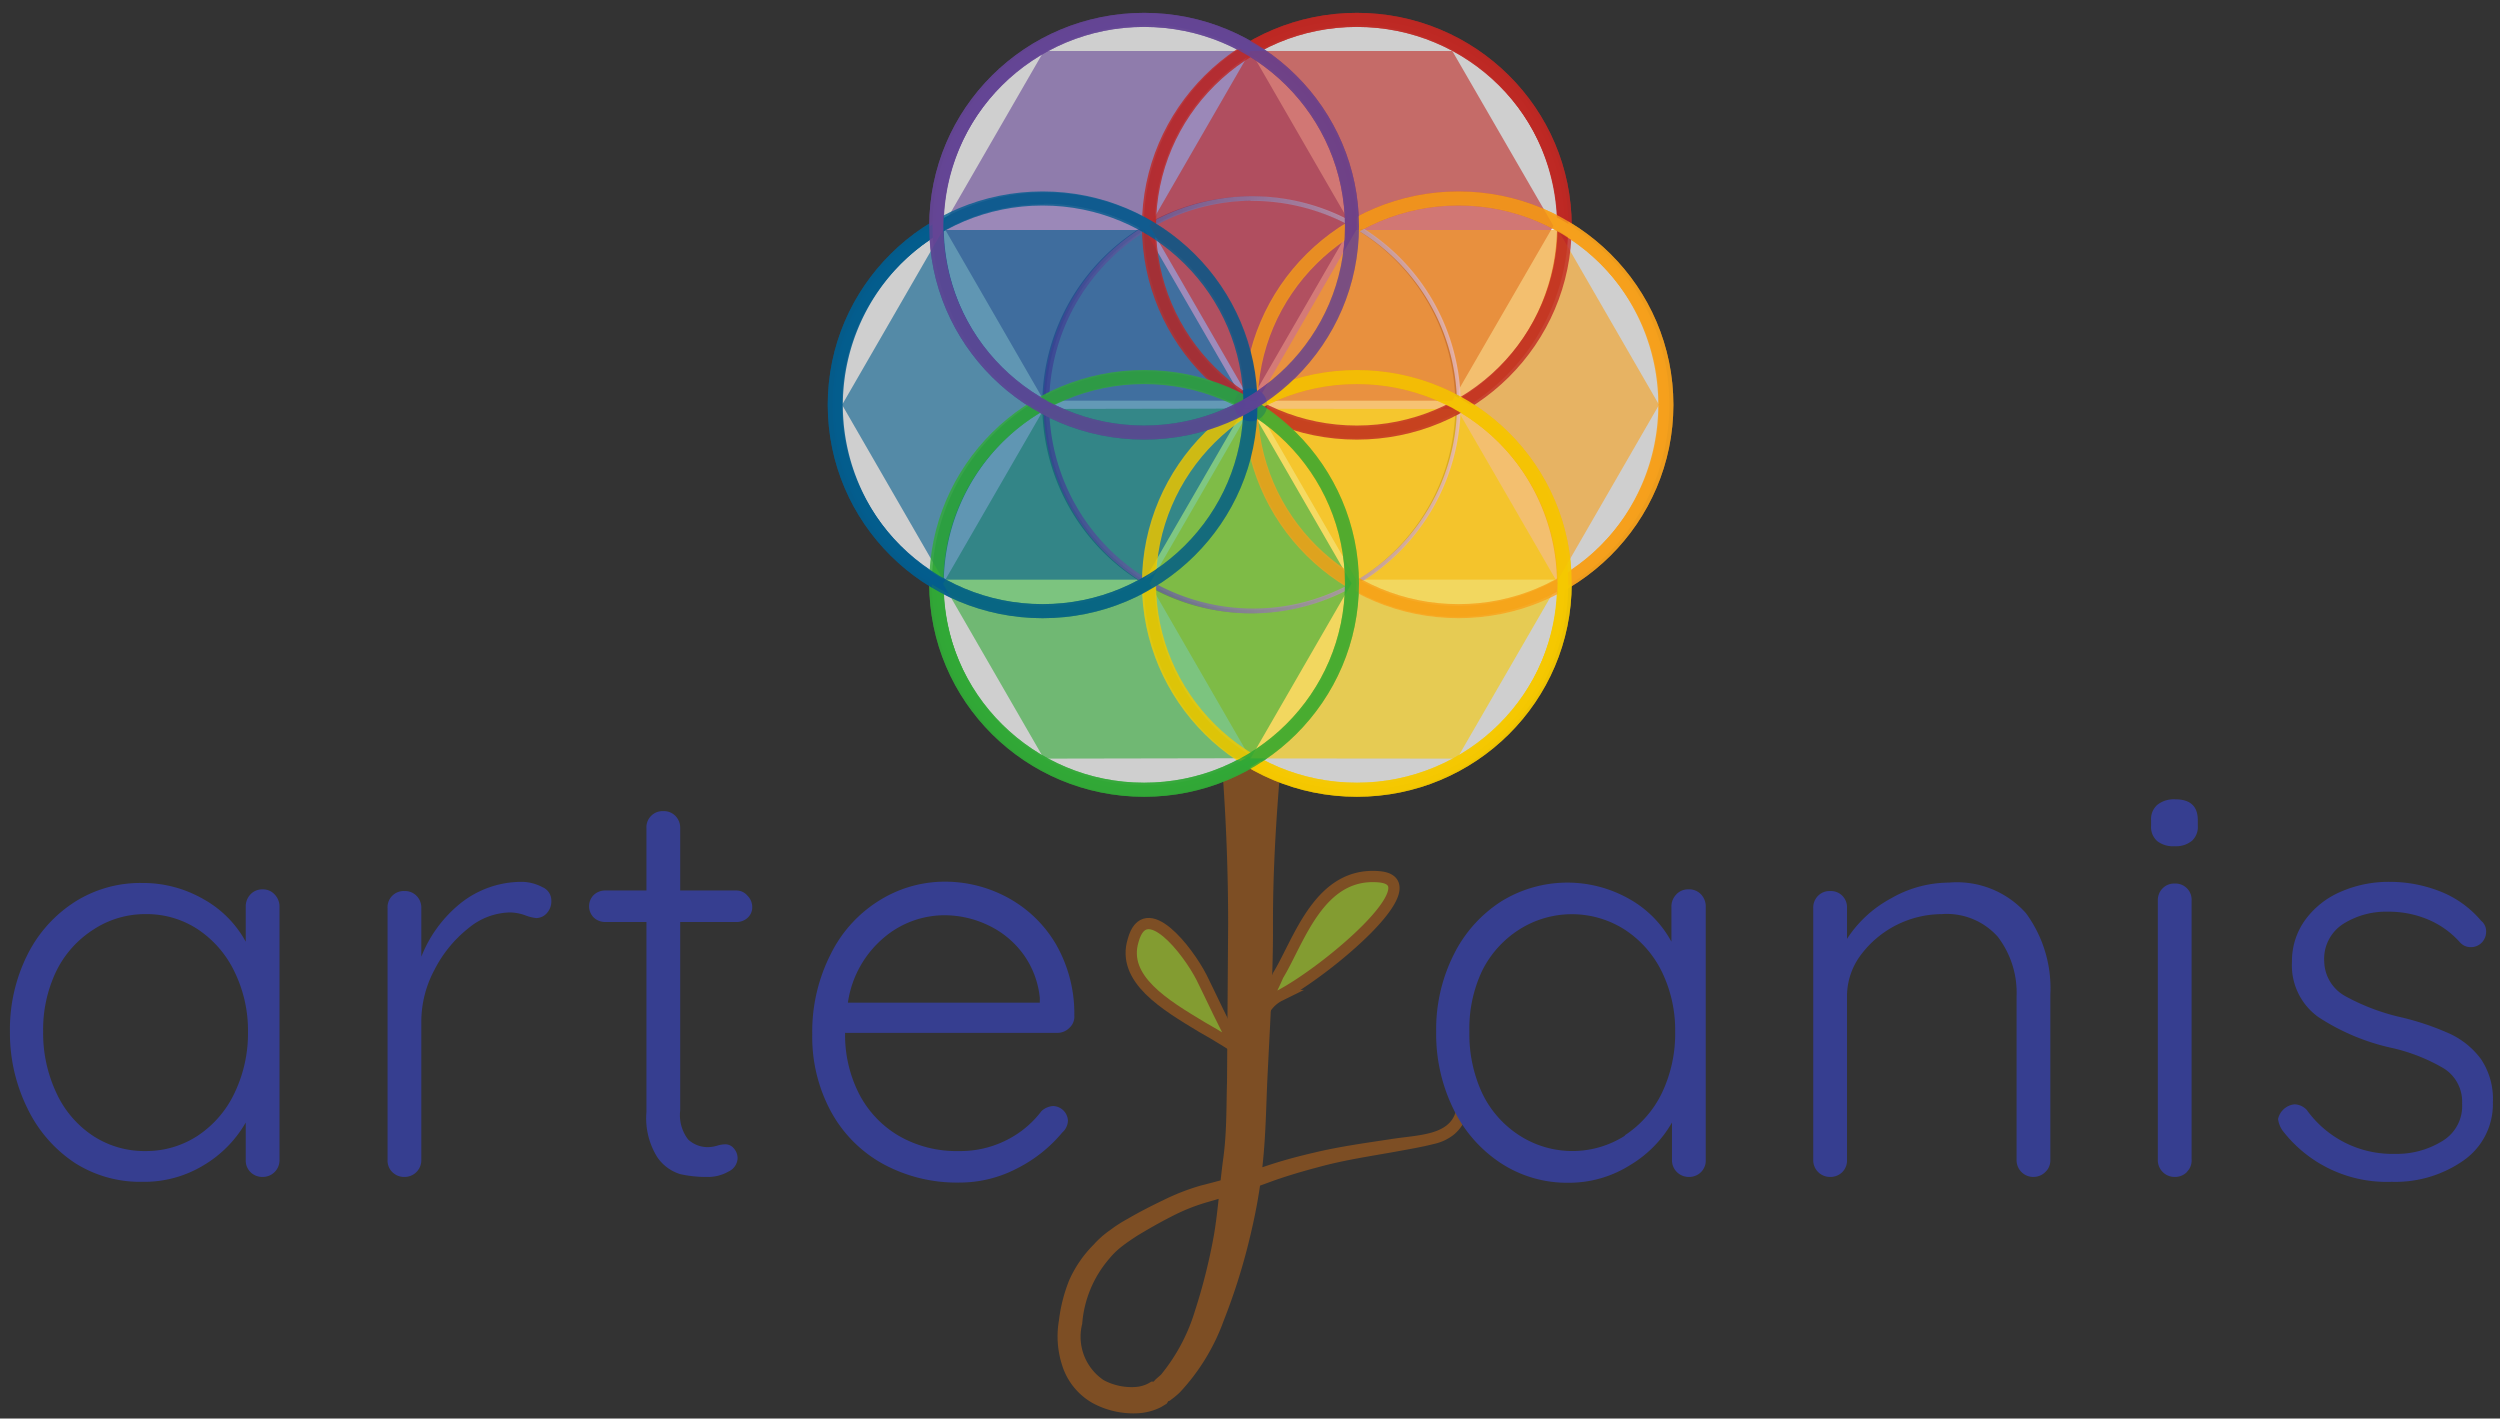 <svg xmlns="http://www.w3.org/2000/svg" xmlns:xlink="http://www.w3.org/1999/xlink" viewBox="0 0 133.27 75.62"><rect x="0" y="0" width="133.27" height="75.62" fill="#333333" stroke="none"/><defs><linearGradient id="ece48ebb-982c-490e-88b5-dc875264468c" x1="55.46" y1="21.58" x2="77.87" y2="21.58" gradientUnits="userSpaceOnUse"><stop offset="0" stop-color="#373e91"/><stop offset="1" stop-color="#e7bbbf"/></linearGradient></defs><g id="b94e72f6-7d1d-458f-82e5-c289da9d2b81" data-name="ArteJanis"><path d="M67.33,54s-.2-.26,0-.44A11.43,11.43,0,0,0,68.13,52c1.12-1.83,2.18-5.55,5.4-5.26,2.83.27-2.77,5-5.3,6.33A1.92,1.92,0,0,0,67.33,54Z" style="fill:#839c31;stroke:#7d4e24;stroke-miterlimit:10;stroke-width:0.6px"/><path d="M65.93,55.87s0-.07-.18-.38c-.39-.61-1.21-2.41-1.69-3.37-.75-1.47-3-4.34-3.65-2-.64,2.07,1.72,3.46,3.66,4.63C64.9,55.21,65.93,55.87,65.93,55.87Z" style="fill:#839c31;stroke:#7d4e24;stroke-miterlimit:10;stroke-width:0.6px"/><path d="M68.26,40.91c-.24,2.82-.41,5.63-.4,8.45s-.18,5.6-.31,8.41c-.06,1.43-.08,2.77-.24,4.3s-.4,2.76-.76,4.22a32.86,32.86,0,0,1-1.32,4.12,11.12,11.12,0,0,1-2.34,3.82,4.63,4.63,0,0,1-.47.39s-.07.07-.14.07a1.1,1.1,0,0,1-.09.14l-.28.17a3.06,3.06,0,0,1-1.3.34,4.55,4.55,0,0,1-2.39-.56,3.52,3.52,0,0,1-1.6-2,5,5,0,0,1-.17-2.39A8.39,8.39,0,0,1,57,68.24a6.3,6.3,0,0,1,1.3-1.89,5,5,0,0,1,.87-.77,7.73,7.73,0,0,1,.93-.6c.62-.36,1.26-.69,1.91-1a11.92,11.92,0,0,1,2-.78c.68-.17,1.34-.35,2-.55s1.29-.44,2-.66,1.37-.39,2.06-.55c1.38-.33,2.8-.52,4.17-.73s3-.19,3.36-1.44l.58.2a2.15,2.15,0,0,1-.66,1,2.57,2.57,0,0,1-1.07.51c-.71.18-1.39.29-2.09.42-1.4.25-2.75.45-4.09.82-.68.18-1.34.37-2,.59s-1.31.49-2,.7-1.36.42-2,.6a10.4,10.4,0,0,0-1.86.76c-.61.31-1.2.65-1.78,1-.28.18-.56.37-.82.57a4.09,4.09,0,0,0-.67.65,6,6,0,0,0-1.45,3.48,2.79,2.79,0,0,0,1.14,3,3.15,3.15,0,0,0,1.66.37,1.76,1.76,0,0,0,.72-.19l.17-.1h.12s0,0,.07-.08.22-.19.33-.3a9.89,9.89,0,0,0,1.81-3.42,30.7,30.7,0,0,0,1-4c.22-1.28.31-2.71.5-4.1s.16-2.72.2-4.09l.06-8.41c0-2.8-.11-5.6-.32-8.39Z" style="fill:#7d4e24"/><path d="M14.64,47.68a.93.93,0,0,1,.26.66v13.5a.89.89,0,0,1-.9.9.89.89,0,0,1-.65-.26.86.86,0,0,1-.25-.64v-2a6.29,6.29,0,0,1-2.25,2.28A6.09,6.09,0,0,1,7.58,63,6.47,6.47,0,0,1,4,62a7.22,7.22,0,0,1-2.52-2.88A9.06,9.06,0,0,1,.53,55a8.87,8.87,0,0,1,.93-4.1A7.1,7.1,0,0,1,4,48.07a6.51,6.51,0,0,1,3.56-1,6.46,6.46,0,0,1,3.3.87A5.73,5.73,0,0,1,13.1,50.2V48.34a.92.92,0,0,1,.25-.66.86.86,0,0,1,.65-.27A.84.84,0,0,1,14.64,47.68ZM10.56,60.53a5.59,5.59,0,0,0,1.95-2.28A7.35,7.35,0,0,0,13.22,55a7.14,7.14,0,0,0-.71-3.18,5.62,5.62,0,0,0-1.95-2.27,4.94,4.94,0,0,0-2.8-.82A5,5,0,0,0,5,49.54,5.51,5.51,0,0,0,3,51.77,7.2,7.2,0,0,0,2.3,55,7.48,7.48,0,0,0,3,58.25a5.47,5.47,0,0,0,1.93,2.28,5,5,0,0,0,2.84.83A5,5,0,0,0,10.56,60.53Z" style="fill:#363e90"/><path d="M28.91,47.29a.77.77,0,0,1,.48.72.93.93,0,0,1-.24.67.76.76,0,0,1-.57.26,2.31,2.31,0,0,1-.59-.15,2.5,2.5,0,0,0-.82-.15,3.58,3.58,0,0,0-2.21.85,6.68,6.68,0,0,0-1.8,2.21,5.84,5.84,0,0,0-.7,2.73v7.41a.89.89,0,0,1-.9.9.89.89,0,0,1-.65-.26.86.86,0,0,1-.25-.64V48.4a.86.86,0,0,1,.9-.9.86.86,0,0,1,.64.25.89.89,0,0,1,.26.65V51a6.89,6.89,0,0,1,2.08-2.84,5.22,5.22,0,0,1,3.29-1.15A2.38,2.38,0,0,1,28.91,47.29Z" style="fill:#363e90"/><path d="M36.26,49.15V59.2a2.13,2.13,0,0,0,.42,1.54,1.53,1.53,0,0,0,1.11.41,1.78,1.78,0,0,0,.45-.08,1.64,1.64,0,0,1,.42-.07.58.58,0,0,1,.46.22.79.79,0,0,1,.2.53.82.82,0,0,1-.48.7,2.19,2.19,0,0,1-1.14.29,6.25,6.25,0,0,1-1.44-.15,2.3,2.3,0,0,1-1.22-.9,3.92,3.92,0,0,1-.58-2.4V49.15H32.27a.88.88,0,0,1-.62-.24.85.85,0,0,1,0-1.2.88.88,0,0,1,.62-.24h2.19V44.14a.86.86,0,0,1,.9-.9.86.86,0,0,1,.64.25.89.89,0,0,1,.26.65v3.33h3a.77.77,0,0,1,.58.27.86.86,0,0,1,.26.6.75.75,0,0,1-.24.58.85.85,0,0,1-.6.23Z" style="fill:#363e90"/><path d="M57,54.8a.89.89,0,0,1-.63.26H45.05a6.91,6.91,0,0,0,.73,3.22,5.55,5.55,0,0,0,2.1,2.25,6.14,6.14,0,0,0,3.23.83,5.45,5.45,0,0,0,2.58-.6,5.31,5.31,0,0,0,1.83-1.53,1,1,0,0,1,.63-.27.82.82,0,0,1,.78.78.89.89,0,0,1-.3.63,7.57,7.57,0,0,1-2.42,1.92,6.6,6.6,0,0,1-3.07.75,8.22,8.22,0,0,1-4.08-1,7,7,0,0,1-2.76-2.78,8.34,8.34,0,0,1-1-4.12,9.1,9.1,0,0,1,1-4.31A7,7,0,0,1,46.88,48a6.58,6.58,0,0,1,3.45-1,7,7,0,0,1,3.37.84,6.66,6.66,0,0,1,2.57,2.46,7.42,7.42,0,0,1,1,3.84A.8.8,0,0,1,57,54.8ZM47.1,50a5.56,5.56,0,0,0-1.9,3.45H55.43V53.2a4.75,4.75,0,0,0-.9-2.36,4.9,4.9,0,0,0-1.88-1.53,5.41,5.41,0,0,0-2.32-.52A5,5,0,0,0,47.1,50Z" style="fill:#363e90"/><path d="M90.68,47.68a.92.92,0,0,1,.25.66v13.5a.86.86,0,0,1-.25.64.89.89,0,0,1-.65.26.89.89,0,0,1-.9-.9v-2a6.29,6.29,0,0,1-2.25,2.28,6.09,6.09,0,0,1-3.27.93A6.44,6.44,0,0,1,80,62a7.22,7.22,0,0,1-2.52-2.88A9.06,9.06,0,0,1,76.56,55a8.87,8.87,0,0,1,.93-4.1A7.12,7.12,0,0,1,80,48.07a6.69,6.69,0,0,1,6.85-.15,5.73,5.73,0,0,1,2.25,2.28V48.34a.93.93,0,0,1,.26-.66.84.84,0,0,1,.64-.27A.86.86,0,0,1,90.68,47.68ZM86.6,60.53a5.59,5.59,0,0,0,2-2.28,7.34,7.34,0,0,0,.7-3.25,7.13,7.13,0,0,0-.7-3.18,5.62,5.62,0,0,0-2-2.27,5.23,5.23,0,0,0-5.61,0A5.51,5.51,0,0,0,79,51.77,7.2,7.2,0,0,0,78.33,55,7.48,7.48,0,0,0,79,58.25,5.49,5.49,0,0,0,81,60.53a5.21,5.21,0,0,0,5.64,0Z" style="fill:#363e90"/><path d="M108,48.68a6.76,6.76,0,0,1,1.3,4.34v8.82a.84.84,0,0,1-.27.64.89.89,0,0,1-.63.26.89.89,0,0,1-.9-.9V53.11a4.91,4.91,0,0,0-1-3.17,3.64,3.64,0,0,0-3-1.21,5.42,5.42,0,0,0-4.32,2.2,3.67,3.67,0,0,0-.72,2.18v8.73a.86.86,0,0,1-.25.64.89.89,0,0,1-.65.26.89.89,0,0,1-.9-.9V48.4a.89.89,0,0,1,.26-.65.86.86,0,0,1,.64-.25.86.86,0,0,1,.9.9v1.65a6.39,6.39,0,0,1,2.33-2.15,6.22,6.22,0,0,1,3.1-.85A4.93,4.93,0,0,1,108,48.68Z" style="fill:#363e90"/><path d="M115,44.84a1,1,0,0,1-.33-.82v-.3a1,1,0,0,1,.35-.83,1.42,1.42,0,0,1,.94-.28q1.2,0,1.2,1.11V44a1,1,0,0,1-.31.82,1.33,1.33,0,0,1-.92.29A1.38,1.38,0,0,1,115,44.84Zm1.58,17.64a.89.89,0,0,1-.65.26.89.89,0,0,1-.9-.9V48a.89.89,0,0,1,.26-.65.86.86,0,0,1,.64-.25.86.86,0,0,1,.9.9v13.8A.86.86,0,0,1,116.57,62.48Z" style="fill:#363e90"/><path d="M121.44,59.65a1,1,0,0,1,.87-.78.92.92,0,0,1,.66.3,5.61,5.61,0,0,0,4.71,2.34,4.6,4.6,0,0,0,2.51-.68,2.17,2.17,0,0,0,1.06-2,2.09,2.09,0,0,0-1-1.89,9.66,9.66,0,0,0-2.76-1.08,11.69,11.69,0,0,1-3.9-1.64,3.39,3.39,0,0,1-1.41-2.95,3.74,3.74,0,0,1,.69-2.21,4.56,4.56,0,0,1,1.88-1.51,6.38,6.38,0,0,1,2.68-.54,7.29,7.29,0,0,1,2.6.49,5.47,5.47,0,0,1,2.23,1.58.72.72,0,0,1,.27.6.82.82,0,0,1-.3.63.8.8,0,0,1-.54.18.75.75,0,0,1-.54-.24,4.74,4.74,0,0,0-1.71-1.23,5.4,5.4,0,0,0-2.13-.42,4.28,4.28,0,0,0-2.41.66,2.21,2.21,0,0,0-1,2,2.16,2.16,0,0,0,1.1,1.83,11.44,11.44,0,0,0,3,1.14,14.3,14.3,0,0,1,2.58.87,4.34,4.34,0,0,1,1.67,1.35,3.79,3.79,0,0,1,.64,2.31,3.66,3.66,0,0,1-1.56,3.1A6.33,6.33,0,0,1,127.5,63a7,7,0,0,1-5.82-2.73A1.33,1.33,0,0,1,121.44,59.65Z" style="fill:#363e90"/><g id="bed7f98c-6afe-4cda-949e-92fe5d8e85cd" data-name="Logo"><ellipse cx="72.33" cy="12.06" rx="11.08" ry="11" style="fill:#f6f6f6;stroke:#be2823;stroke-miterlimit:10;stroke-width:0.75px;opacity:0.8"/><ellipse cx="77.75" cy="21.58" rx="11.08" ry="11" style="fill:#f6f6f6;stroke:#f6a01c;stroke-miterlimit:10;stroke-width:0.75px;opacity:0.8"/><ellipse cx="72.33" cy="31.1" rx="11.08" ry="11" style="fill:#f6f6f6;stroke:#f5c800;stroke-miterlimit:10;stroke-width:0.75px;opacity:0.8"/><ellipse cx="60.99" cy="31.1" rx="11.08" ry="11" style="fill:#f6f6f6;stroke:#31a836;stroke-miterlimit:10;stroke-width:0.75px;opacity:0.8"/><ellipse cx="55.58" cy="21.58" rx="11.08" ry="11" style="fill:#f6f6f6;stroke:#025c8d;stroke-miterlimit:10;stroke-width:0.75px;opacity:0.8"/><ellipse cx="60.99" cy="12.06" rx="11.08" ry="11" style="fill:#f6f6f6;stroke:#644595;stroke-miterlimit:10;stroke-width:0.75px;opacity:0.8"/><g style="opacity:0.9"><path d="M66.67,32.69A11.11,11.11,0,1,1,77.78,21.58,11.12,11.12,0,0,1,66.67,32.69Zm0-22A10.92,10.92,0,1,0,77.58,21.58,10.93,10.93,0,0,0,66.67,10.66Z" style="fill:#373e91"/><path d="M72.29,23.35A11.31,11.31,0,1,1,83.6,12,11.32,11.32,0,0,1,72.29,23.35Zm0-22A10.72,10.72,0,1,0,83,12,10.73,10.73,0,0,0,72.29,1.32Z" style="fill:#be2823"/><path d="M77.68,32.88a11.32,11.32,0,0,1-11.31-11.3h0a11.31,11.31,0,1,1,11.31,11.3Zm0-22A10.73,10.73,0,0,0,67,21.58h0A10.72,10.72,0,0,0,77.68,32.3a10.72,10.72,0,0,0,0-21.44Z" style="fill:#f6a01c"/><path d="M72.29,42.42A11.31,11.31,0,1,1,83.6,31.12,11.31,11.31,0,0,1,72.29,42.42Zm0-22A10.72,10.72,0,1,0,83,31.12,10.73,10.73,0,0,0,72.29,20.4Z" style="fill:#f5c800"/><path d="M61,42.42a11.31,11.31,0,1,1,11.3-11.3A11.32,11.32,0,0,1,61,42.42Zm0-22A10.72,10.72,0,1,0,71.75,31.12,10.73,10.73,0,0,0,61,20.4Z" style="fill:#31a836"/><path d="M55.65,32.88A11.31,11.31,0,1,1,67,21.58,11.31,11.31,0,0,1,55.65,32.88Zm0-22A10.72,10.72,0,1,0,66.37,21.58,10.73,10.73,0,0,0,55.65,10.86Z" style="fill:#025c8d"/><path d="M61,23.35A11.31,11.31,0,1,1,72.33,12,11.32,11.32,0,0,1,61,23.35Zm0-22A10.72,10.72,0,1,0,71.75,12,10.73,10.73,0,0,0,61,1.32Z" style="fill:#644595"/></g><polygon points="66.67 2.72 55.65 2.72 50.27 12.04 55.65 21.36 66.67 21.36 72.05 12.04 66.67 2.72" style="fill:#644595;opacity:0.6"/><polygon points="77.42 2.72 66.66 2.72 61.28 12.04 66.66 21.36 77.42 21.36 82.81 12.04 77.42 2.72" style="fill:#be2823;opacity:0.6"/><polygon points="83.06 12.26 72.3 12.26 66.92 21.58 72.3 30.9 83.06 30.9 88.44 21.58 83.06 12.26" style="fill:#f6a01c;opacity:0.6"/><polygon points="77.67 21.8 66.66 21.79 61.28 31.11 66.66 40.43 77.67 40.44 83.06 31.12 77.67 21.8" style="fill:#f5c800;opacity:0.6"/><polygon points="66.67 21.78 55.65 21.8 50.27 31.12 55.65 40.44 66.67 40.42 72.05 31.1 66.67 21.78" style="fill:#31a836;opacity:0.6"/><polygon points="61.03 12.26 50.27 12.26 44.89 21.58 50.27 30.9 61.03 30.9 66.42 21.58 61.03 12.26" style="fill:#025c8d;opacity:0.6"/><circle cx="66.67" cy="21.58" r="0.88" style="fill:#363e90;opacity:0.9"/><g style="opacity:0.8"><path d="M66.67,32.7a11.12,11.12,0,1,1,11.2-11.12A11.18,11.18,0,0,1,66.67,32.7Zm0-22a10.87,10.87,0,1,0,11,10.87A10.92,10.92,0,0,0,66.67,10.71Z" style="fill:url(#ece48ebb-982c-490e-88b5-dc875264468c)"/><ellipse cx="72.33" cy="12.06" rx="11.08" ry="11" style="fill:none;stroke:#be2823;stroke-miterlimit:10;stroke-width:0.75px"/><ellipse cx="77.75" cy="21.58" rx="11.08" ry="11" style="fill:none;stroke:#f6a01c;stroke-miterlimit:10;stroke-width:0.75px"/><ellipse cx="72.33" cy="31.1" rx="11.08" ry="11" style="fill:none;stroke:#f5c800;stroke-miterlimit:10;stroke-width:0.75px"/><ellipse cx="60.99" cy="31.1" rx="11.08" ry="11" style="fill:none;stroke:#31a836;stroke-miterlimit:10;stroke-width:0.75px"/><ellipse cx="55.58" cy="21.58" rx="11.08" ry="11" style="fill:none;stroke:#025c8d;stroke-miterlimit:10;stroke-width:0.75px"/><ellipse cx="60.99" cy="12.06" rx="11.08" ry="11" style="fill:none;stroke:#644595;stroke-miterlimit:10;stroke-width:0.75px"/></g></g></g></svg>
